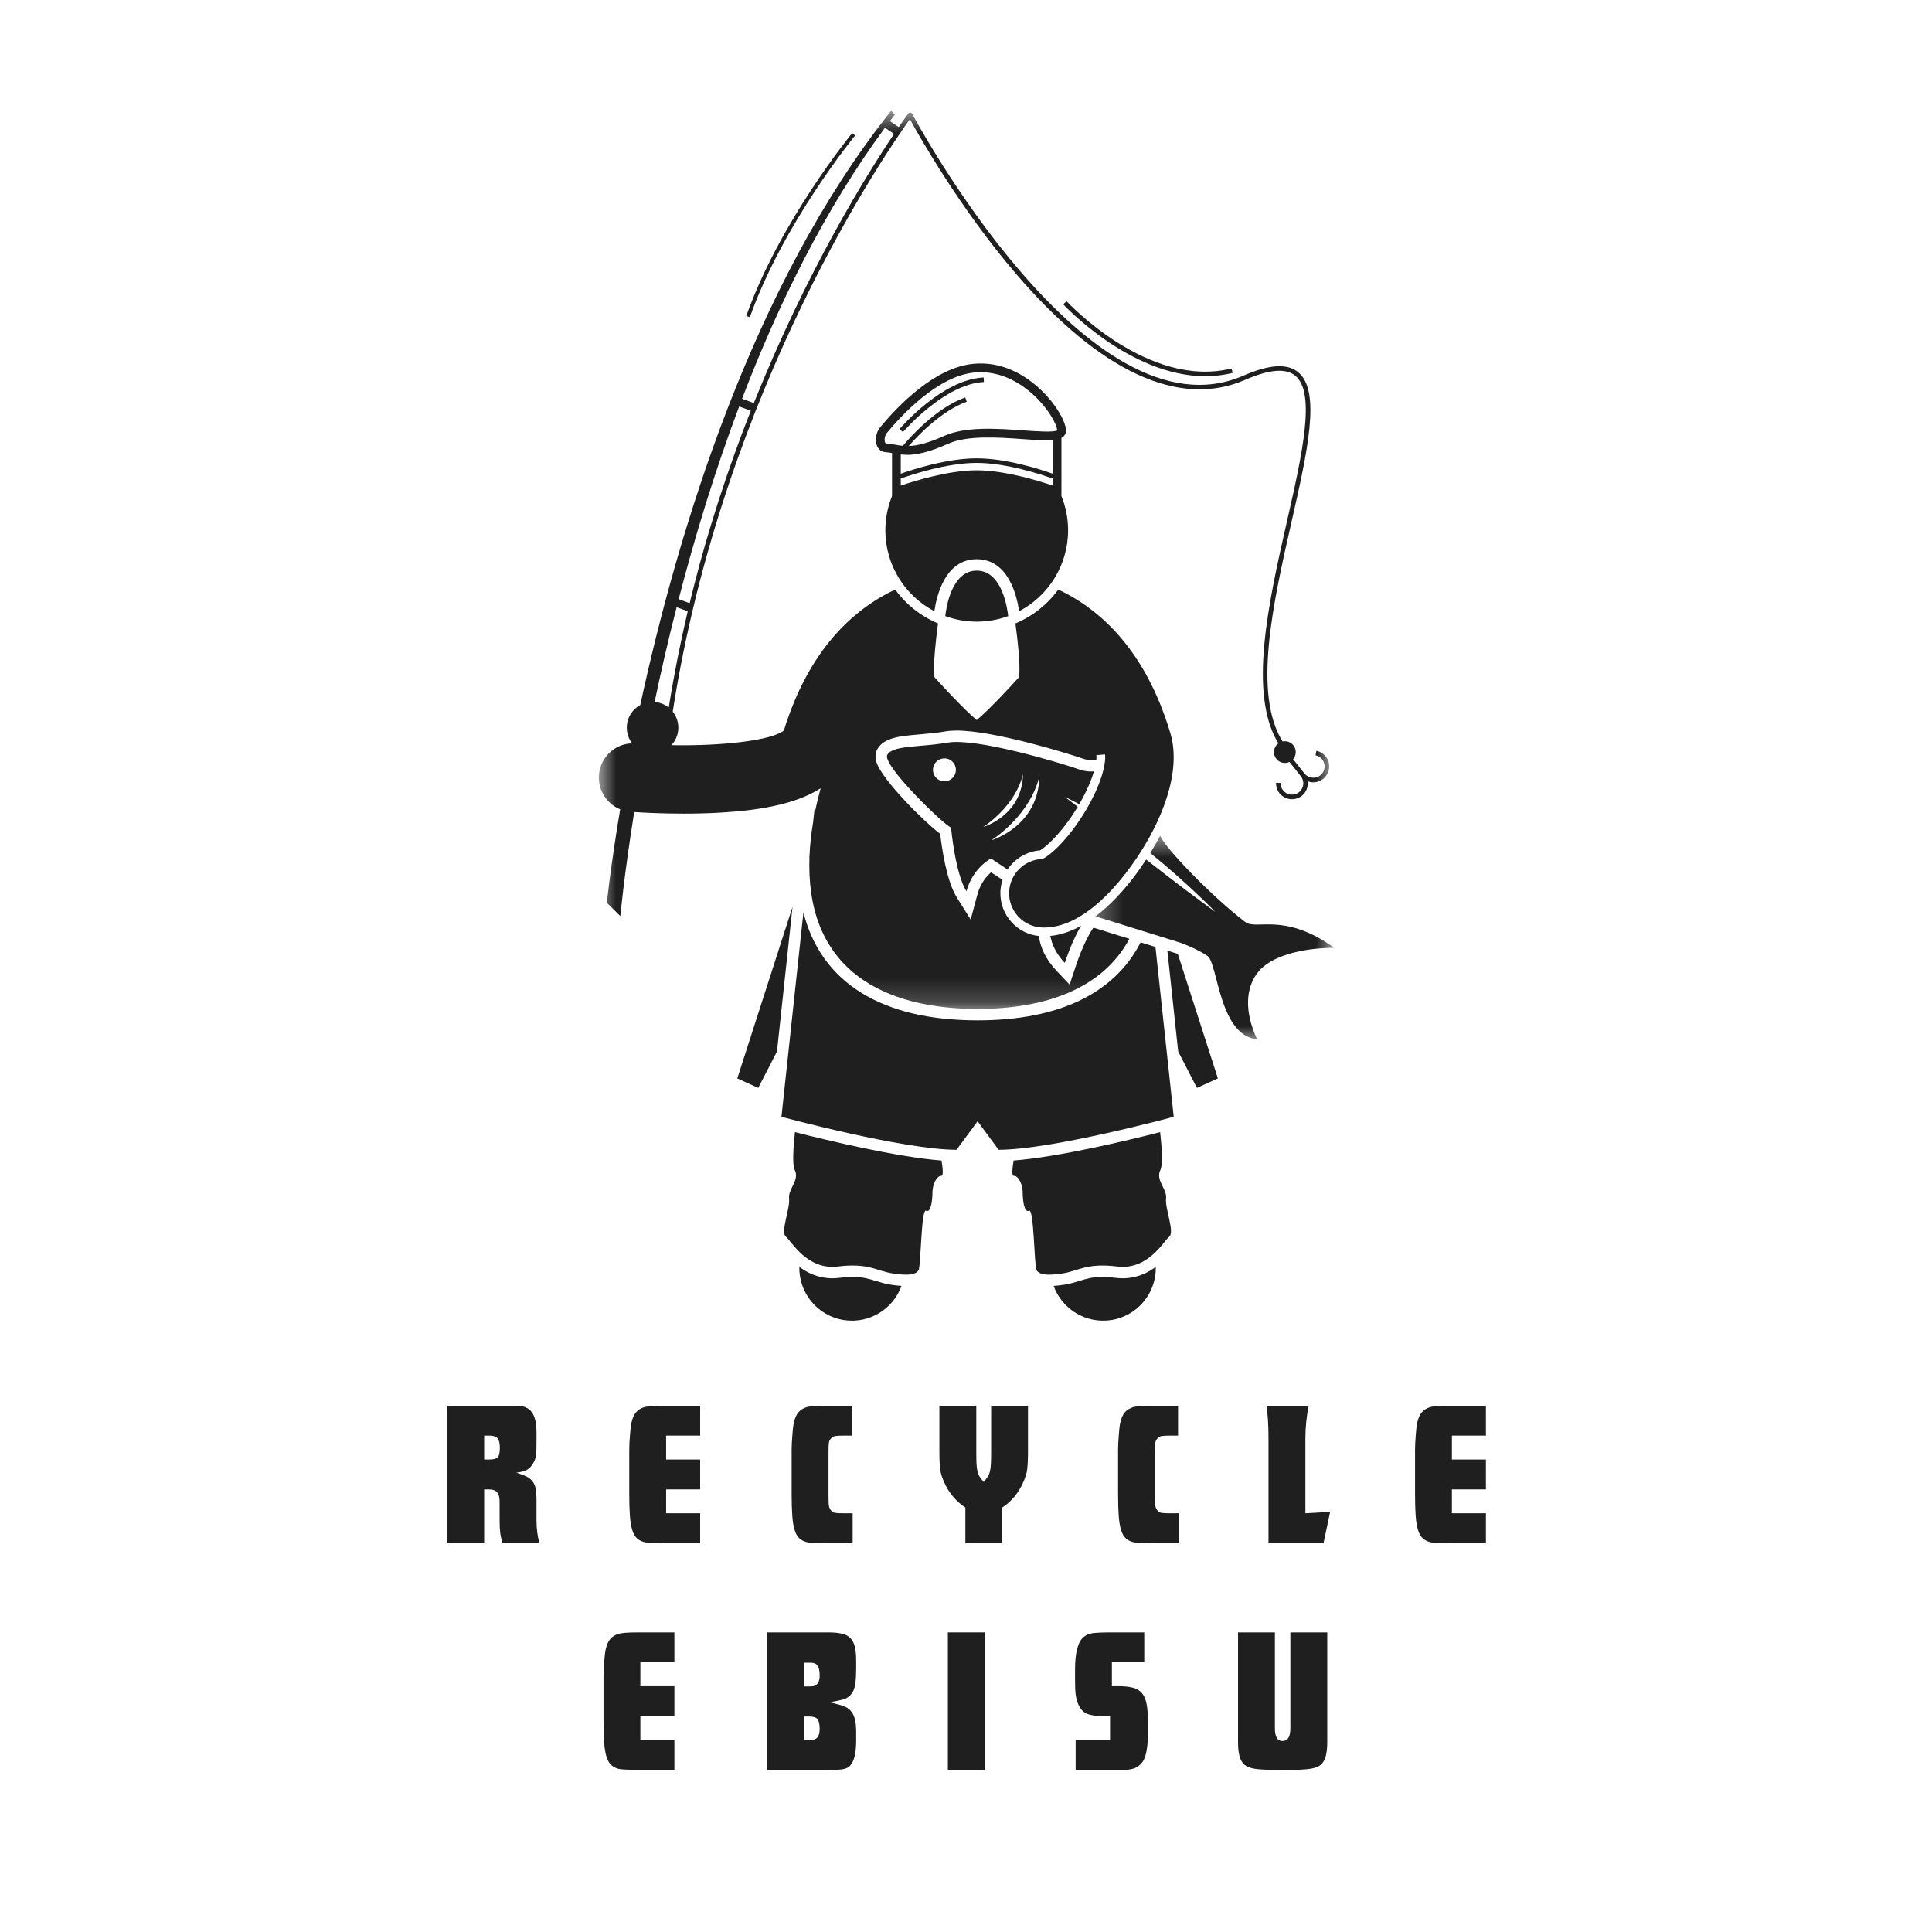 <svg width="80" height="80" viewBox="0 0 80 80" fill="none" xmlns="http://www.w3.org/2000/svg">
<path d="M30.53 44.654L31.397 45.048L32.173 43.54L32.817 37.55L30.53 44.654Z" fill="#1F1F1F"/>
<path d="M48.338 39.364L48.786 43.54L49.563 45.048L50.43 44.654L48.771 39.5C48.763 39.497 48.756 39.494 48.751 39.492L48.338 39.364Z" fill="#1F1F1F"/>
<path d="M36.258 53.039C35.974 52.951 35.729 52.875 35.31 52.875C35.142 52.875 34.959 52.888 34.754 52.913C34.658 52.924 34.563 52.931 34.469 52.931C33.899 52.931 33.447 52.718 33.099 52.458C33.075 53.534 33.848 54.488 34.94 54.66C35.99 54.824 36.982 54.21 37.329 53.246C37.205 53.238 37.069 53.223 36.913 53.2C36.656 53.162 36.454 53.099 36.258 53.039Z" fill="#1F1F1F"/>
<path d="M32.918 46.879C32.848 47.516 32.801 48.232 32.91 48.45C33.12 48.871 32.621 49.238 32.674 49.633C32.726 50.026 32.306 51.025 32.542 51.209C32.779 51.393 33.41 52.601 34.697 52.443C35.984 52.286 36.273 52.627 36.982 52.733C37.691 52.838 37.928 52.759 38.033 52.601C38.138 52.443 38.138 50.026 38.348 50.132C38.558 50.237 38.611 49.659 38.611 49.37C38.611 49.081 38.769 48.687 38.979 48.687C39.071 48.687 39.041 48.401 38.988 48.055C37.121 47.91 34.23 47.214 32.918 46.879Z" fill="#1F1F1F"/>
<path d="M46.204 52.913C45.998 52.888 45.816 52.875 45.648 52.875C45.229 52.875 44.983 52.951 44.7 53.039C44.504 53.099 44.302 53.162 44.045 53.2C43.889 53.223 43.752 53.238 43.628 53.246C43.976 54.21 44.968 54.824 46.018 54.66C47.11 54.488 47.883 53.534 47.859 52.458C47.511 52.718 47.059 52.931 46.489 52.931C46.395 52.931 46.299 52.924 46.204 52.913Z" fill="#1F1F1F"/>
<path d="M41.97 48.055C41.916 48.401 41.887 48.687 41.979 48.687C42.189 48.687 42.347 49.081 42.347 49.37C42.347 49.659 42.399 50.237 42.61 50.132C42.82 50.026 42.82 52.443 42.925 52.601C43.03 52.759 43.266 52.837 43.976 52.733C44.685 52.627 44.974 52.286 46.261 52.443C47.548 52.601 48.179 51.392 48.416 51.209C48.652 51.025 48.232 50.026 48.284 49.633C48.337 49.238 47.837 48.87 48.048 48.45C48.157 48.232 48.11 47.516 48.04 46.879C46.726 47.214 43.836 47.911 41.97 48.055Z" fill="#1F1F1F"/>
<mask id="mask0_129_470" style="mask-type:luminance" maskUnits="userSpaceOnUse" x="24" y="4" width="32" height="38">
<path d="M24.747 4.581H55.111V41.813H24.747V4.581Z" fill="white"/>
</mask>
<g mask="url(#mask0_129_470)">
<path d="M33.725 33.528L33.67 34.04C33.591 34.512 33.54 34.977 33.521 35.428L33.511 35.515C33.514 35.514 33.516 35.514 33.519 35.513C33.515 35.621 33.512 35.729 33.512 35.836C33.512 40.201 36.632 41.777 40.48 41.777C43.25 41.777 45.642 40.961 46.766 38.875L45.277 38.412C45.113 38.646 44.819 39.175 44.54 40.02L44.291 40.772L43.747 40.197C43.275 39.699 43.081 39.204 43.011 38.757C42.587 38.711 42.197 38.519 41.903 38.204C41.578 37.856 41.408 37.403 41.424 36.927C41.43 36.755 41.461 36.589 41.512 36.433C41.329 36.315 41.166 36.206 41.039 36.121C40.855 36.279 40.6 36.569 40.475 37.03L40.193 38.076L39.618 37.158C39.189 36.473 38.995 35.086 38.932 34.529C38.199 33.969 36.557 32.31 36.304 31.593C36.208 31.324 36.266 31.133 36.33 31.02C36.607 30.538 37.257 30.481 38.079 30.409C38.413 30.38 38.793 30.347 39.165 30.283C39.295 30.261 39.44 30.25 39.61 30.25C41.151 30.25 44.19 31.187 44.86 31.419C44.967 31.456 45.068 31.474 45.176 31.474C45.247 31.474 45.321 31.465 45.399 31.453C45.407 31.366 45.405 31.304 45.396 31.27L45.757 31.238C45.804 31.585 45.626 32.461 44.917 33.626C44.202 34.803 43.444 35.453 43.16 35.57C42.418 35.593 41.812 36.188 41.786 36.939C41.76 37.722 42.373 38.379 43.156 38.406C43.182 38.407 43.207 38.407 43.232 38.407C44.593 38.407 45.83 37.177 46.633 36.134C47.733 34.707 48.745 32.686 48.582 30.985C48.561 30.768 48.522 30.557 48.461 30.352C48.461 30.351 48.461 30.351 48.46 30.35C47.434 26.934 45.574 25.239 43.822 24.411C43.373 25.027 42.76 25.517 42.047 25.814C42.276 27.541 42.208 27.971 42.189 28.047C42.033 28.219 40.999 29.358 40.444 29.816C39.895 29.362 38.875 28.241 38.7 28.047C38.681 27.972 38.612 27.544 38.841 25.814C38.128 25.517 37.515 25.027 37.066 24.41C35.331 25.231 33.491 26.901 32.458 30.25C31.958 30.652 29.96 30.895 27.802 30.856C27.979 30.665 28.088 30.411 28.088 30.131C28.088 29.88 28.001 29.649 27.856 29.467C29.954 15.996 36.819 6.124 37.676 4.934C38.039 5.596 39.743 8.62 42.065 11.332C45.542 15.395 48.824 16.916 51.554 15.73C52.564 15.291 53.246 15.236 53.637 15.56C54.497 16.273 53.913 18.846 53.294 21.57C52.532 24.931 51.672 28.721 52.935 30.78C52.931 30.783 52.927 30.785 52.923 30.788C52.728 30.943 52.695 31.227 52.849 31.422C52.982 31.589 53.209 31.636 53.394 31.549L53.866 32.145C54.026 32.347 53.992 32.643 53.789 32.804C53.586 32.964 53.291 32.93 53.13 32.727C53.061 32.641 53.025 32.531 53.029 32.42L52.839 32.414C52.834 32.57 52.885 32.723 52.981 32.845C53.111 33.009 53.304 33.094 53.498 33.094C53.642 33.094 53.786 33.048 53.907 32.953C54.095 32.803 54.177 32.571 54.148 32.349C54.198 32.368 54.251 32.384 54.306 32.39C54.332 32.393 54.357 32.394 54.383 32.394C54.531 32.394 54.673 32.345 54.791 32.252C54.929 32.143 55.016 31.986 55.036 31.812C55.056 31.637 55.007 31.465 54.898 31.327C54.801 31.205 54.664 31.12 54.511 31.09L54.474 31.276C54.583 31.297 54.681 31.357 54.75 31.444C54.828 31.543 54.863 31.665 54.848 31.79C54.834 31.914 54.772 32.026 54.673 32.104C54.575 32.182 54.452 32.217 54.328 32.202C54.203 32.188 54.092 32.126 54.014 32.027L53.545 31.436C53.683 31.275 53.693 31.034 53.557 30.862C53.447 30.723 53.271 30.668 53.109 30.703C51.867 28.716 52.722 24.949 53.479 21.612C54.138 18.709 54.707 16.202 53.758 15.415C53.306 15.04 52.561 15.087 51.479 15.557C45.059 18.345 37.844 4.849 37.772 4.713C37.757 4.684 37.728 4.665 37.696 4.663C37.663 4.661 37.632 4.674 37.612 4.7C37.602 4.714 37.459 4.907 37.214 5.262L36.85 5.014C36.917 4.926 36.982 4.837 37.05 4.75L36.906 4.581C31.124 11.829 28.051 22.085 26.512 29.192C26.179 29.373 25.954 29.725 25.954 30.131C25.954 30.375 26.037 30.6 26.175 30.78C25.459 30.799 24.861 31.354 24.802 32.083C24.75 32.716 25.122 33.285 25.68 33.512C25.278 35.906 25.129 37.383 25.129 37.383L25.687 37.934C25.687 37.934 25.836 36.278 26.262 33.624C26.584 33.646 27.356 33.691 28.306 33.691C28.791 33.691 29.321 33.679 29.86 33.647C31.195 33.566 32.855 33.364 33.981 32.641C33.942 32.779 33.907 32.917 33.873 33.056C33.834 33.213 33.799 33.371 33.766 33.528H33.725ZM28.477 25.309C28.174 26.599 27.908 27.931 27.691 29.3C27.528 29.169 27.327 29.085 27.106 29.067C27.364 27.834 27.666 26.516 28.017 25.142L28.477 25.309ZM28.102 24.81C28.759 22.27 29.583 19.55 30.607 16.832L31.089 17.007C30.145 19.401 29.258 22.078 28.557 24.975L28.102 24.81ZM37.022 5.545C35.912 7.193 33.426 11.167 31.215 16.689L30.727 16.512C32.237 12.566 34.174 8.639 36.645 5.288L37.022 5.545Z" fill="#1F1F1F"/>
</g>
<path d="M40.48 42.25C36.498 42.25 34.002 40.68 33.268 37.782L32.358 46.244C32.358 46.244 37.403 47.61 39.609 47.61L40.48 46.428L41.35 47.61C43.557 47.61 48.601 46.244 48.601 46.244L47.845 39.211L47.231 39.02C46.157 41.124 43.852 42.25 40.48 42.25Z" fill="#1F1F1F"/>
<mask id="mask1_129_470" style="mask-type:luminance" maskUnits="userSpaceOnUse" x="45" y="34" width="11" height="10">
<path d="M45.298 34.56H55.243V43.093H45.298V34.56Z" fill="white"/>
</mask>
<g mask="url(#mask1_129_470)">
<path d="M51.557 38.175C50.198 37.135 48.274 35.153 48.038 34.604C47.91 34.85 47.774 35.09 47.631 35.322C49.183 36.577 50.327 37.763 50.327 37.763C49.124 36.888 48.472 36.38 47.46 35.592C47.285 35.859 47.105 36.116 46.921 36.355C46.505 36.894 45.975 37.482 45.365 37.944L48.904 39.045C48.904 39.045 49.57 39.287 50 39.584C50.431 39.881 50.473 42.878 52.056 43.038C51.518 41.892 51.57 40.876 52.113 40.229C52.774 39.441 54.328 39.244 55.25 39.247C53.152 37.747 52.033 38.538 51.557 38.175Z" fill="#1F1F1F"/>
</g>
<path d="M43.491 38.755C43.559 39.109 43.726 39.487 44.091 39.872C44.304 39.227 44.551 38.691 44.765 38.335C44.363 38.558 43.937 38.712 43.491 38.755Z" fill="#1F1F1F"/>
<path d="M43.067 35.212C43.297 35.08 43.949 34.52 44.608 33.438C44.614 33.427 44.62 33.417 44.627 33.406C44.456 33.276 44.28 33.141 44.094 32.999C44.291 33.091 44.49 33.192 44.689 33.3C45.009 32.75 45.196 32.288 45.297 31.941C45.108 31.956 44.917 31.94 44.705 31.866C43.782 31.546 40.407 30.548 39.245 30.749C38.083 30.95 36.973 30.851 36.741 31.256C36.508 31.661 39.062 34.144 39.38 34.267C39.38 34.267 39.55 36.159 40.019 36.907C40.284 35.922 41.038 35.547 41.038 35.547C41.038 35.547 41.33 35.751 41.72 36.004C42.016 35.56 42.506 35.255 43.067 35.212ZM41.051 34.795C42.804 33.589 43.036 32.138 43.036 32.138C43.014 34.22 41.051 34.795 41.051 34.795ZM40.714 34.245C42.166 33.246 42.359 32.045 42.359 32.045C42.34 33.769 40.714 34.245 40.714 34.245ZM38.695 31.641C38.826 31.414 39.116 31.335 39.344 31.465C39.571 31.596 39.65 31.887 39.519 32.114C39.388 32.342 39.098 32.42 38.871 32.29C38.643 32.159 38.564 31.869 38.695 31.641Z" fill="#1F1F1F"/>
<path d="M36.661 21.958C36.661 23.413 37.484 24.677 38.69 25.309C38.777 24.695 39.126 23.155 40.444 23.155C41.763 23.155 42.112 24.695 42.199 25.309C43.404 24.677 44.227 23.413 44.227 21.958C44.227 21.457 44.129 20.979 43.952 20.541V18.134C43.986 18.116 44.015 18.095 44.04 18.071C44.109 18.005 44.144 17.92 44.141 17.824V17.824C44.128 17.434 43.683 16.651 42.961 16.015C42.397 15.519 41.48 14.952 40.306 15.065C38.705 15.219 37.195 16.786 36.437 17.706C36.272 17.906 36.219 18.242 36.318 18.471C36.382 18.62 36.506 18.712 36.658 18.722C36.755 18.729 36.844 18.744 36.937 18.76V20.541C36.76 20.979 36.661 21.457 36.661 21.958ZM36.651 18.328C36.606 18.224 36.639 18.03 36.717 17.936C37.298 17.23 38.815 15.573 40.341 15.426C40.43 15.417 40.518 15.413 40.605 15.413C41.524 15.413 42.255 15.877 42.722 16.288C43.375 16.862 43.754 17.546 43.777 17.819C43.632 17.911 42.914 17.86 42.385 17.822C41.32 17.746 39.994 17.651 39.116 18.042C38.403 18.361 37.961 18.458 37.629 18.469C37.988 18.06 38.983 17.006 40.031 16.635L39.968 16.457C38.736 16.894 37.618 18.182 37.385 18.462C37.272 18.451 37.17 18.433 37.069 18.415C36.948 18.393 36.823 18.37 36.684 18.361C36.675 18.36 36.664 18.359 36.651 18.328ZM37.562 18.834C37.94 18.834 38.447 18.738 39.264 18.373C40.059 18.019 41.334 18.11 42.359 18.183C42.907 18.222 43.307 18.248 43.59 18.224V19.615C43.062 19.428 41.665 18.979 40.444 18.979C39.223 18.979 37.827 19.428 37.299 19.615V18.817C37.381 18.827 37.467 18.834 37.562 18.834ZM37.299 19.816C37.758 19.652 39.215 19.168 40.444 19.168C41.673 19.168 43.13 19.652 43.59 19.816V20.107C43.026 19.915 41.607 19.474 40.444 19.474C39.282 19.474 37.862 19.915 37.299 20.107V19.816Z" fill="#1F1F1F"/>
<path d="M39.142 25.51C39.548 25.659 39.986 25.741 40.444 25.741C40.902 25.741 41.34 25.659 41.747 25.51C41.708 25.155 41.482 23.627 40.444 23.627C39.406 23.627 39.18 25.155 39.142 25.51Z" fill="#1F1F1F"/>
<path d="M44.164 12.473L44.025 12.601C44.056 12.634 46.791 15.578 49.905 15.578C50.28 15.578 50.66 15.536 51.042 15.44L50.995 15.257C47.552 16.118 44.198 12.51 44.164 12.473Z" fill="#1F1F1F"/>
<path d="M31.049 13.136C32.434 9.239 35.379 5.647 35.409 5.612L35.287 5.511C35.258 5.547 32.295 9.159 30.901 13.084L31.049 13.136Z" fill="#1F1F1F"/>
<path d="M37.246 17.769L37.39 17.891C37.407 17.871 39.118 15.887 40.74 15.82L40.733 15.631C39.028 15.702 37.318 17.684 37.246 17.769Z" fill="#1F1F1F"/>
<path d="M18.521 58.207H20.85C21.044 58.207 21.198 58.209 21.311 58.211C21.425 58.214 21.516 58.22 21.584 58.229C21.652 58.237 21.707 58.25 21.747 58.267C21.787 58.284 21.829 58.307 21.874 58.336C22.102 58.483 22.215 58.807 22.215 59.308V59.675C22.215 59.817 22.214 59.937 22.211 60.033C22.209 60.131 22.202 60.213 22.19 60.281C22.179 60.35 22.163 60.409 22.143 60.46C22.123 60.511 22.096 60.562 22.062 60.614C21.994 60.728 21.91 60.812 21.81 60.866C21.71 60.92 21.567 60.958 21.38 60.98C21.55 61.032 21.689 61.085 21.798 61.139C21.906 61.192 21.991 61.261 22.053 61.343C22.116 61.426 22.159 61.524 22.181 61.638C22.204 61.751 22.215 61.894 22.215 62.065V62.944C22.215 63.29 22.255 63.609 22.335 63.899H20.808C20.762 63.751 20.731 63.609 20.713 63.472C20.696 63.336 20.688 63.16 20.688 62.944V62.184C20.688 62.002 20.654 61.872 20.585 61.792C20.517 61.712 20.404 61.672 20.244 61.672H20.048V63.899H18.521V58.207ZM20.261 60.435C20.438 60.435 20.555 60.404 20.611 60.341C20.668 60.279 20.697 60.147 20.697 59.948C20.697 59.761 20.665 59.63 20.602 59.556C20.54 59.482 20.426 59.445 20.261 59.445H20.048V60.435H20.261Z" fill="#1F1F1F"/>
<path d="M27.566 63.899C27.384 63.899 27.24 63.898 27.135 63.895C27.03 63.892 26.947 63.888 26.887 63.882C26.828 63.877 26.782 63.872 26.751 63.869C26.72 63.866 26.687 63.859 26.653 63.848C26.533 63.814 26.435 63.758 26.358 63.681C26.282 63.604 26.221 63.491 26.175 63.34C26.13 63.189 26.099 62.994 26.082 62.756C26.064 62.517 26.056 62.215 26.056 61.851V60.033C26.056 59.949 26.059 59.853 26.064 59.748C26.07 59.643 26.077 59.539 26.085 59.437C26.094 59.334 26.102 59.239 26.111 59.15C26.119 59.062 26.13 58.992 26.141 58.941C26.181 58.742 26.244 58.59 26.333 58.485C26.421 58.38 26.544 58.304 26.704 58.259C26.738 58.253 26.773 58.247 26.811 58.241C26.848 58.235 26.896 58.23 26.956 58.225C27.016 58.219 27.094 58.214 27.191 58.211C27.288 58.209 27.413 58.207 27.566 58.207H28.992V59.445H27.583V60.435H28.992V61.672H27.583V62.661H28.992V63.899H27.566Z" fill="#1F1F1F"/>
<path d="M34.29 63.899C34.108 63.899 33.964 63.898 33.859 63.895C33.754 63.892 33.671 63.888 33.611 63.882C33.552 63.877 33.506 63.872 33.475 63.869C33.444 63.866 33.411 63.859 33.377 63.848C33.258 63.814 33.159 63.758 33.083 63.681C33.006 63.604 32.945 63.491 32.899 63.34C32.854 63.189 32.823 62.994 32.806 62.756C32.789 62.517 32.78 62.215 32.78 61.851V60.033C32.78 59.953 32.783 59.86 32.788 59.752C32.794 59.644 32.801 59.539 32.809 59.437C32.818 59.334 32.826 59.237 32.835 59.146C32.844 59.055 32.854 58.986 32.865 58.941C32.905 58.742 32.969 58.59 33.057 58.485C33.145 58.38 33.269 58.304 33.428 58.259C33.462 58.253 33.498 58.247 33.535 58.241C33.572 58.235 33.62 58.23 33.68 58.225C33.74 58.219 33.818 58.214 33.915 58.211C34.012 58.209 34.137 58.207 34.29 58.207H35.264V59.445H34.99C34.888 59.445 34.805 59.446 34.742 59.449C34.68 59.452 34.629 59.456 34.589 59.462C34.549 59.468 34.516 59.479 34.49 59.496C34.465 59.513 34.441 59.533 34.418 59.556C34.367 59.607 34.335 59.665 34.324 59.731C34.312 59.797 34.307 59.931 34.307 60.136V61.97C34.307 62.175 34.314 62.311 34.328 62.376C34.343 62.441 34.373 62.5 34.418 62.551C34.441 62.58 34.465 62.601 34.49 62.615C34.516 62.629 34.549 62.639 34.589 62.645C34.629 62.651 34.68 62.655 34.742 62.658C34.805 62.66 34.888 62.661 34.99 62.661H35.306V63.899H34.29Z" fill="#1F1F1F"/>
<path d="M39.974 62.422C39.581 62.167 39.285 61.811 39.086 61.356C39.046 61.26 39.013 61.173 38.987 61.096C38.962 61.019 38.943 60.935 38.932 60.845C38.921 60.754 38.912 60.647 38.906 60.525C38.901 60.402 38.898 60.246 38.898 60.059V58.207H40.426V60.085C40.426 60.29 40.429 60.458 40.434 60.589C40.44 60.72 40.453 60.829 40.473 60.917C40.493 61.005 40.524 61.082 40.566 61.148C40.609 61.213 40.664 61.285 40.733 61.365C40.801 61.285 40.856 61.213 40.898 61.148C40.941 61.082 40.973 61.005 40.993 60.917C41.013 60.829 41.026 60.72 41.032 60.589C41.038 60.458 41.041 60.29 41.041 60.085V58.207H42.567V60.059C42.567 60.246 42.564 60.402 42.558 60.525C42.553 60.647 42.544 60.754 42.533 60.845C42.522 60.935 42.503 61.019 42.477 61.096C42.452 61.173 42.419 61.26 42.38 61.356C42.283 61.578 42.162 61.779 42.017 61.958C41.872 62.137 41.7 62.292 41.501 62.422V63.899H39.974V62.422Z" fill="#1F1F1F"/>
<path d="M47.807 63.899C47.625 63.899 47.481 63.898 47.376 63.895C47.271 63.892 47.188 63.888 47.129 63.882C47.069 63.877 47.023 63.872 46.992 63.869C46.961 63.866 46.928 63.859 46.894 63.848C46.775 63.814 46.676 63.758 46.6 63.681C46.523 63.604 46.462 63.491 46.416 63.34C46.371 63.189 46.34 62.994 46.323 62.756C46.306 62.517 46.297 62.215 46.297 61.851V60.033C46.297 59.953 46.3 59.86 46.305 59.752C46.311 59.644 46.318 59.539 46.326 59.437C46.335 59.334 46.343 59.237 46.352 59.146C46.361 59.055 46.371 58.986 46.382 58.941C46.422 58.742 46.486 58.59 46.574 58.485C46.662 58.38 46.786 58.304 46.945 58.259C46.979 58.253 47.015 58.247 47.052 58.241C47.089 58.235 47.137 58.23 47.197 58.225C47.257 58.219 47.335 58.214 47.432 58.211C47.529 58.209 47.654 58.207 47.807 58.207H48.781V59.445H48.507C48.405 59.445 48.322 59.446 48.26 59.449C48.197 59.452 48.146 59.456 48.106 59.462C48.066 59.468 48.033 59.479 48.007 59.496C47.982 59.513 47.958 59.533 47.935 59.556C47.884 59.607 47.852 59.665 47.841 59.731C47.83 59.797 47.824 59.931 47.824 60.136V61.97C47.824 62.175 47.831 62.311 47.845 62.376C47.86 62.441 47.89 62.5 47.935 62.551C47.958 62.58 47.982 62.601 48.007 62.615C48.033 62.629 48.066 62.639 48.106 62.645C48.146 62.651 48.197 62.655 48.26 62.658C48.322 62.66 48.405 62.661 48.507 62.661H48.823V63.899H47.807Z" fill="#1F1F1F"/>
<path d="M52.526 59.649C52.526 59.309 52.519 59.029 52.504 58.809C52.49 58.59 52.469 58.389 52.441 58.207H54.19C54.145 58.435 54.11 58.661 54.088 58.886C54.065 59.11 54.053 59.351 54.053 59.607V62.661L55.078 62.602L54.804 63.899H52.526V59.649Z" fill="#1F1F1F"/>
<path d="M60.104 63.899C59.922 63.899 59.778 63.898 59.673 63.895C59.567 63.892 59.485 63.888 59.425 63.882C59.365 63.877 59.32 63.872 59.288 63.869C59.257 63.866 59.224 63.859 59.19 63.848C59.071 63.814 58.973 63.758 58.896 63.681C58.82 63.604 58.758 63.491 58.713 63.34C58.667 63.189 58.636 62.994 58.619 62.756C58.602 62.517 58.594 62.215 58.594 61.851V60.033C58.594 59.949 58.596 59.853 58.602 59.748C58.607 59.643 58.614 59.539 58.623 59.437C58.632 59.334 58.64 59.239 58.648 59.15C58.657 59.062 58.667 58.992 58.678 58.941C58.718 58.742 58.782 58.59 58.87 58.485C58.959 58.38 59.082 58.304 59.242 58.259C59.275 58.253 59.311 58.247 59.348 58.241C59.385 58.235 59.434 58.23 59.494 58.225C59.554 58.219 59.632 58.214 59.728 58.211C59.825 58.209 59.95 58.207 60.104 58.207H61.529V59.445H60.12V60.435H61.529V61.672H60.12V62.661H61.529V63.899H60.104Z" fill="#1F1F1F"/>
<path d="M26.5 73.286C26.317 73.286 26.174 73.284 26.069 73.281C25.963 73.278 25.881 73.274 25.821 73.269C25.761 73.263 25.716 73.259 25.684 73.256C25.653 73.253 25.62 73.246 25.586 73.235C25.467 73.201 25.369 73.145 25.292 73.068C25.216 72.991 25.154 72.877 25.109 72.727C25.063 72.576 25.032 72.381 25.015 72.142C24.998 71.903 24.99 71.602 24.99 71.238V69.42C24.99 69.335 24.992 69.24 24.997 69.135C25.003 69.03 25.01 68.926 25.019 68.823C25.027 68.721 25.036 68.625 25.044 68.537C25.053 68.449 25.063 68.379 25.074 68.328C25.114 68.129 25.178 67.977 25.266 67.871C25.355 67.766 25.478 67.691 25.637 67.646C25.671 67.64 25.707 67.634 25.744 67.628C25.781 67.622 25.83 67.617 25.89 67.611C25.95 67.606 26.028 67.601 26.124 67.598C26.221 67.595 26.346 67.594 26.5 67.594H27.925V68.831H26.516V69.821H27.925V71.059H26.516V72.048H27.925V73.286H26.5Z" fill="#1F1F1F"/>
<path d="M31.765 67.594H34.291C34.518 67.594 34.707 67.611 34.857 67.646C35.008 67.68 35.128 67.742 35.216 67.834C35.304 67.924 35.365 68.045 35.4 68.196C35.434 68.346 35.452 68.538 35.452 68.771V69.07C35.452 69.247 35.447 69.397 35.438 69.522C35.43 69.648 35.413 69.756 35.391 69.847C35.368 69.938 35.339 70.013 35.302 70.073C35.265 70.133 35.221 70.186 35.17 70.231C35.13 70.266 35.09 70.294 35.05 70.317C35.01 70.339 34.959 70.359 34.896 70.376C34.834 70.393 34.759 70.41 34.671 70.427C34.582 70.444 34.473 70.464 34.342 70.487C34.495 70.521 34.623 70.552 34.725 70.581C34.828 70.61 34.913 70.638 34.982 70.667C35.05 70.695 35.105 70.728 35.147 70.765C35.19 70.801 35.232 70.845 35.272 70.897C35.392 71.067 35.452 71.335 35.452 71.699V72.057C35.452 72.575 35.372 72.922 35.212 73.098C35.178 73.138 35.141 73.17 35.101 73.192C35.061 73.215 35.012 73.233 34.952 73.248C34.892 73.262 34.819 73.272 34.731 73.278C34.642 73.283 34.533 73.286 34.402 73.286H31.765V67.594ZM33.292 68.848V69.83H33.574C33.819 69.83 33.941 69.682 33.941 69.386C33.941 69.192 33.912 69.055 33.855 68.972C33.799 68.89 33.702 68.848 33.565 68.848H33.292ZM33.514 72.057C33.662 72.057 33.77 72.021 33.839 71.95C33.907 71.879 33.941 71.761 33.941 71.596C33.941 71.397 33.911 71.261 33.851 71.187C33.791 71.113 33.679 71.076 33.514 71.076H33.292V72.057H33.514Z" fill="#1F1F1F"/>
<path d="M39.249 67.594H40.776V73.286H39.249V67.594Z" fill="#1F1F1F"/>
<path d="M44.54 72.048H45.965V71.059H45.726C45.43 71.059 45.208 71.034 45.06 70.982C44.912 70.931 44.798 70.837 44.719 70.7C44.679 70.637 44.646 70.572 44.62 70.504C44.595 70.436 44.574 70.356 44.557 70.265C44.54 70.174 44.528 70.066 44.522 69.94C44.517 69.815 44.515 69.667 44.515 69.497V69.147C44.515 68.442 44.631 67.99 44.864 67.79C44.915 67.75 44.968 67.716 45.021 67.688C45.075 67.66 45.145 67.64 45.23 67.629C45.316 67.617 45.426 67.609 45.559 67.602C45.693 67.597 45.862 67.594 46.067 67.594H47.381V68.831H46.041V69.821H46.315C46.559 69.821 46.761 69.843 46.92 69.886C47.079 69.928 47.205 70.006 47.296 70.12C47.387 70.234 47.449 70.388 47.483 70.585C47.517 70.781 47.535 71.03 47.535 71.331V71.681C47.535 72.023 47.515 72.299 47.475 72.509C47.435 72.72 47.373 72.879 47.288 72.987C47.208 73.084 47.118 73.156 47.018 73.201C46.919 73.247 46.784 73.275 46.614 73.286H44.54V72.048Z" fill="#1F1F1F"/>
<path d="M52.8 73.286C52.424 73.286 52.141 73.27 51.951 73.239C51.76 73.208 51.62 73.152 51.529 73.072C51.438 72.992 51.37 72.877 51.328 72.727C51.285 72.576 51.264 72.376 51.264 72.126V67.594H52.791V71.57C52.791 71.918 52.896 72.091 53.108 72.091C53.323 72.091 53.431 71.918 53.431 71.57V67.594H54.959V72.126C54.959 72.376 54.937 72.576 54.894 72.727C54.852 72.877 54.785 72.992 54.694 73.072C54.603 73.152 54.461 73.208 54.267 73.239C54.074 73.27 53.792 73.286 53.423 73.286H52.8Z" fill="#1F1F1F"/>
</svg>
